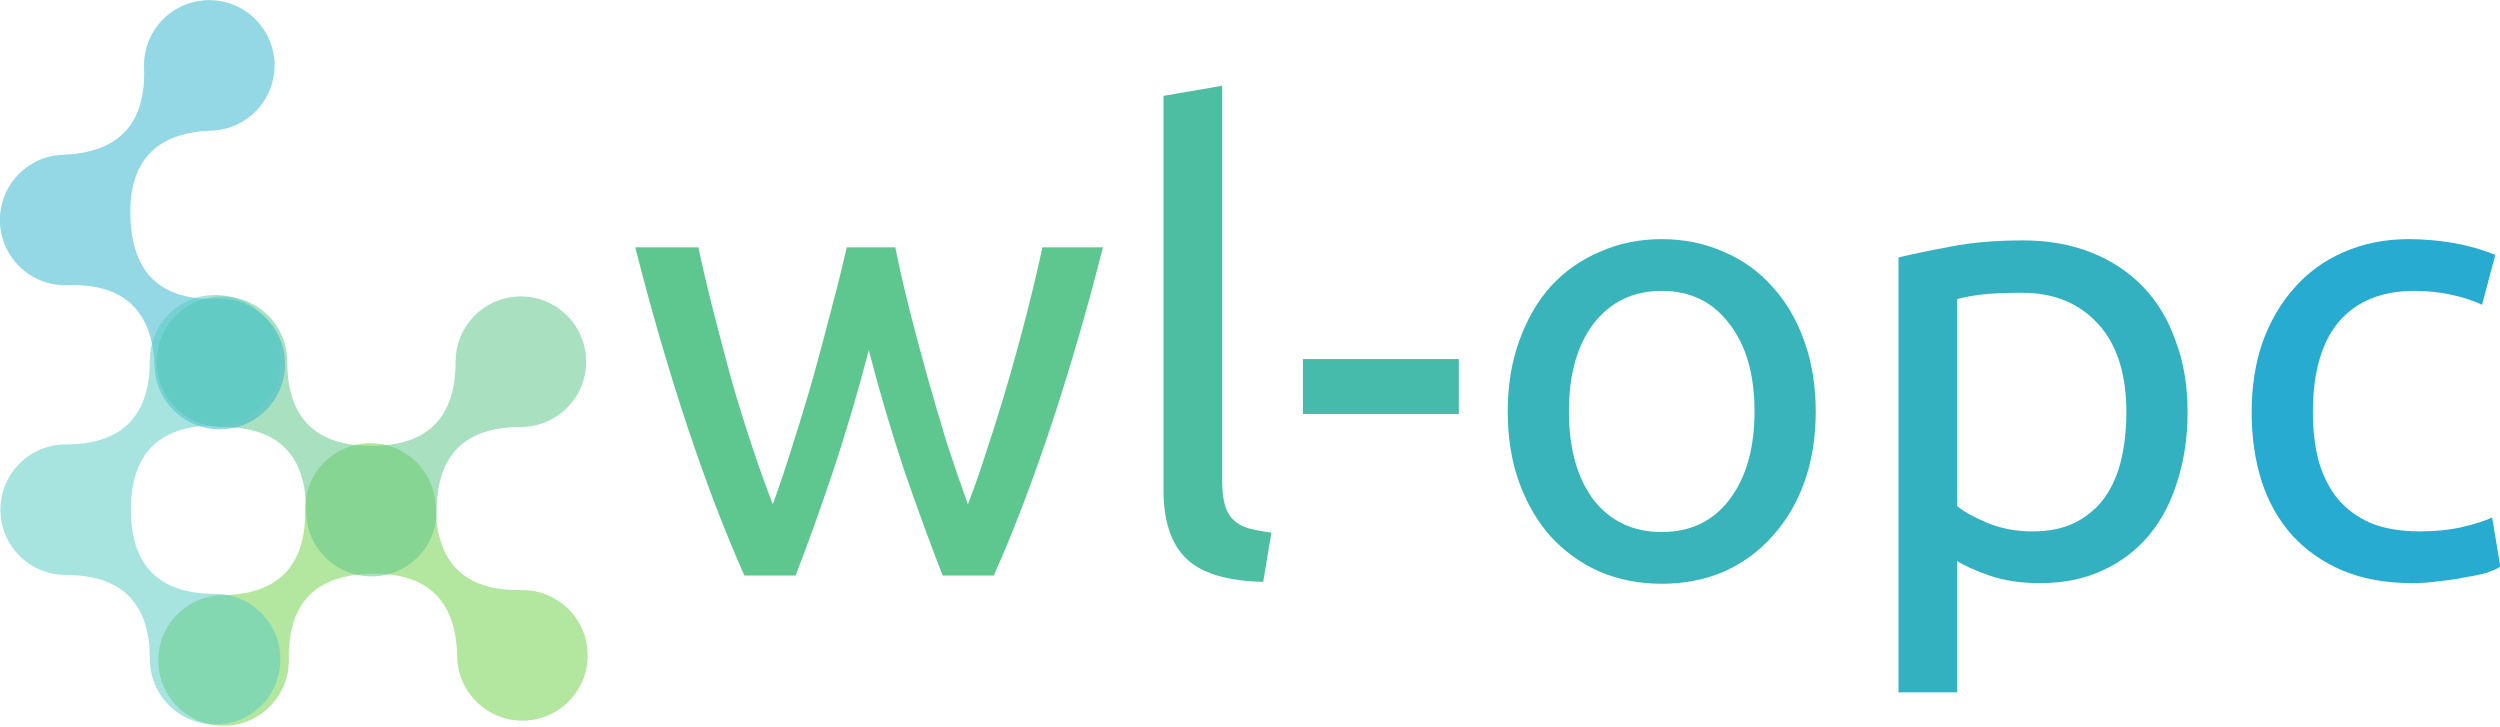 <?xml version="1.0" encoding="UTF-8" standalone="no"?>
<!-- Generator: Adobe Illustrator 22.0.1, SVG Export Plug-In . SVG Version: 6.00 Build 0)  -->

<svg
   xmlns:dc="http://purl.org/dc/elements/1.1/"
   xmlns:cc="http://creativecommons.org/ns#"
   xmlns:rdf="http://www.w3.org/1999/02/22-rdf-syntax-ns#"
   xmlns:svg="http://www.w3.org/2000/svg"
   xmlns="http://www.w3.org/2000/svg"
   xmlns:sodipodi="http://sodipodi.sourceforge.net/DTD/sodipodi-0.dtd"
   xmlns:inkscape="http://www.inkscape.org/namespaces/inkscape"
   version="1.1"
   id="workspace"
   x="0px"
   y="0px"
   viewBox="0 0 748.675 217.619"
   xml:space="preserve"
   sodipodi:docname="brand.svg"
   inkscape:version="0.92.3 (2405546, 2018-03-11)"
   width="748.675"
   height="217.619"><defs
   id="defs147" /><sodipodi:namedview
   pagecolor="#ffffff"
   bordercolor="#666666"
   borderopacity="1"
   objecttolerance="10"
   gridtolerance="10"
   guidetolerance="10"
   inkscape:pageopacity="0"
   inkscape:pageshadow="2"
   inkscape:window-width="1920"
   inkscape:window-height="1017"
   id="namedview145"
   showgrid="false"
   inkscape:zoom="0.5959596"
   inkscape:cx="161.75448"
   inkscape:cy="-75.420737"
   inkscape:window-x="-8"
   inkscape:window-y="-8"
   inkscape:window-maximized="1"
   inkscape:current-layer="text68" />
<style
   type="text/css"
   id="style2">
	.st0{fill:url(#SVGID_1_);}
	.st1{fill:url(#SVGID_2_);}
	.st2{fill:url(#SVGID_3_);}
	.st3{fill:url(#SVGID_4_);}
	.st4{fill:#5EC68F;}
	.st5{font-family:'Ubuntu';}
	.st6{font-size:124.218px;}
	.st7{fill:#4EBEA3;}
	.st8{fill:#46BAAB;}
	.st9{fill:#39B4BB;}
	.st10{fill:#34B1C1;}
	.st11{fill:#27ABD0;}
	.st12{fill:url(#SVGID_5_);}
	.st13{fill:url(#SVGID_6_);}
	.st14{fill:url(#SVGID_7_);}
	.st15{fill:url(#SVGID_8_);}
</style>
<g
   id="g72"
   transform="translate(-23.977,-58.101)">
	<g
   transform="matrix(-1.286,0.022,-0.022,-1.286,737.09,505.204)"
   id="g15">
		<desc
   id="desc4">Created with Snap</desc>
		<g
   id="g13">
			
				<linearGradient
   id="SVGID_1_"
   gradientUnits="userSpaceOnUse"
   x1="572.66"
   y1="-210.62"
   x2="574.152"
   y2="-210.62"
   gradientTransform="matrix(-86.14,-0.979,-1.501,56.181,49427.227,12613.115)">
				<stop
   offset="0"
   style="stop-color:#74D14C;stop-opacity:0.54"
   id="stop6" />
				<stop
   offset="1"
   style="stop-color:#74D14C;stop-opacity:0.54"
   id="stop8" />
			</linearGradient>
			<path
   class="st0"
   d="m 499,187.2 c -8.4,0 -15.2,6.8 -15.2,15.2 0,13 -6.5,19.6 -19.6,19.6 -13,0 -19.6,-6.5 -19.6,-19.6 0,-8.4 -6.8,-15.2 -15.2,-15.2 -8.4,0 -15.2,6.8 -15.2,15.2 0,8.4 6.8,15.2 15.2,15.2 13,0 19.6,6.5 19.6,19.6 0,8.4 6.8,15.2 15.2,15.2 8.4,0 15.2,-6.8 15.2,-15.2 0,-13 6.5,-19.6 19.6,-19.6 8.4,0 15.2,-6.8 15.2,-15.2 0,-8.4 -6.8,-15.2 -15.2,-15.2 z"
   id="path11"
   inkscape:connector-curvature="0"
   style="fill:url(#SVGID_1_)" />
		</g>
	</g>
	<g
   transform="matrix(1.286,0,0,1.286,636.497,407.927)"
   id="g28">
		<desc
   id="desc17">Created with Snap</desc>
		<g
   id="g26">
			
				<linearGradient
   id="SVGID_2_"
   gradientUnits="userSpaceOnUse"
   x1="-499.873"
   y1="300.831"
   x2="-498.381"
   y2="300.831"
   gradientTransform="matrix(86.154,0,0,-56.19,42626.184,16733.103)">
				<stop
   offset="0"
   style="stop-color:#61C78C;stop-opacity:0.54"
   id="stop19" />
				<stop
   offset="1"
   style="stop-color:#61C78C;stop-opacity:0.54"
   id="stop21" />
			</linearGradient>
			<path
   class="st1"
   d="m -355,-203 c -8.4,0 -15.2,6.8 -15.2,15.2 0,13 -6.5,19.6 -19.6,19.6 -13,0 -19.6,-6.5 -19.6,-19.6 0,-8.4 -6.8,-15.2 -15.2,-15.2 -8.4,0 -15.2,6.8 -15.2,15.2 0,8.4 6.8,15.2 15.2,15.2 13,0 19.6,6.5 19.6,19.6 0,8.4 6.8,15.2 15.2,15.2 8.4,0 15.2,-6.8 15.2,-15.2 0,-13 6.5,-19.6 19.6,-19.6 8.4,0 15.2,-6.8 15.2,-15.2 0,-8.4 -6.8,-15.2 -15.2,-15.2 z"
   id="path24"
   inkscape:connector-curvature="0"
   style="fill:url(#SVGID_2_)" />
		</g>
	</g>
	<g
   transform="matrix(0.045,1.285,-1.285,0.045,671.325,347.338)"
   id="g41">
		<desc
   id="desc30">Created with Snap</desc>
		<g
   id="g39">
			
				<linearGradient
   id="SVGID_3_"
   gradientUnits="userSpaceOnUse"
   x1="319.422"
   y1="536.007"
   x2="320.914"
   y2="536.007"
   gradientTransform="matrix(3.009,-56.154,-86.1,-1.962,44948.594,19453.187)">
				<stop
   offset="0"
   style="stop-color:#33B5CC;stop-opacity:0.53"
   id="stop32" />
				<stop
   offset="1"
   style="stop-color:#33B5CC;stop-opacity:0.53"
   id="stop34" />
			</linearGradient>
			<path
   class="st2"
   d="m -155.9,431.9 c -8.4,0 -15.2,6.8 -15.2,15.2 0,13 -6.5,19.6 -19.6,19.6 -13,0 -19.6,-6.5 -19.6,-19.6 0,-8.4 -6.8,-15.2 -15.2,-15.2 -8.4,0 -15.2,6.8 -15.2,15.2 0,8.4 6.8,15.2 15.2,15.2 13,0 19.6,6.5 19.6,19.6 0,8.4 6.8,15.2 15.2,15.2 8.4,0 15.2,-6.8 15.2,-15.2 0,-13 6.5,-19.6 19.6,-19.6 8.4,0 15.2,-6.8 15.2,-15.2 0,-8.4 -6.8,-15.2 -15.2,-15.2 z"
   id="path37"
   inkscape:connector-curvature="0"
   style="fill:url(#SVGID_3_)" />
		</g>
	</g>
	<g
   transform="matrix(0,1.286,-1.286,0,675.073,407.497)"
   id="g54">
		<desc
   id="desc43">Created with Snap</desc>
		<g
   id="g52">
			
				<linearGradient
   id="SVGID_4_"
   gradientUnits="userSpaceOnUse"
   x1="290.856"
   y1="527.219"
   x2="292.348"
   y2="527.219"
   gradientTransform="matrix(0,-56.19,-86.154,0,45218.984,16816.664)">
				<stop
   offset="0"
   style="stop-color:#5ACCC2;stop-opacity:0.53"
   id="stop45" />
				<stop
   offset="1"
   style="stop-color:#5ACCC2;stop-opacity:0.53"
   id="stop47" />
			</linearGradient>
			<path
   class="st3"
   d="m -118.2,441 c -8.4,0 -15.2,6.8 -15.2,15.2 0,13 -6.5,19.6 -19.6,19.6 -13,0 -19.6,-6.5 -19.6,-19.6 0,-8.4 -6.8,-15.2 -15.2,-15.2 -8.4,0 -15.2,6.8 -15.2,15.2 0,8.4 6.8,15.2 15.2,15.2 13,0 19.6,6.5 19.6,19.6 0,8.4 6.8,15.2 15.2,15.2 8.4,0 15.2,-6.8 15.2,-15.2 0,-13 6.5,-19.6 19.6,-19.6 8.4,0 15.2,-6.8 15.2,-15.2 0.1,-8.4 -6.7,-15.2 -15.2,-15.2 z"
   id="path50"
   inkscape:connector-curvature="0"
   style="fill:url(#SVGID_4_)" />
		</g>
	</g>
	<g
   transform="matrix(1.282,0,0,1.282,1199.489,446.469)"
   id="g70">
		<g
   aria-label="wl-opc"
   transform="matrix(1.187,0,0,1.187,-771.2,-168.489)"
   style=""
   id="text68"><path
     d="m 62.73,0 q -3.478,-8.944 -7.453,-20.372 -3.851,-11.552 -7.08,-23.974 -3.23,12.422 -7.08,23.974 Q 37.265,-8.944 33.787,0 H 23.726 Q 18.012,-12.794 12.546,-29.191 7.08,-45.588 2.236,-64.593 H 14.658 q 1.242,5.838 2.981,12.67 1.739,6.832 3.602,13.664 1.987,6.832 4.099,13.167 2.112,6.335 3.975,11.055 2.112,-5.838 4.099,-12.298 2.112,-6.584 3.975,-13.167 1.863,-6.708 3.478,-13.043 1.739,-6.459 2.981,-12.049 h 9.565 q 1.118,5.59 2.733,12.049 1.615,6.335 3.478,13.043 1.863,6.584 3.851,13.167 2.112,6.459 4.223,12.298 1.863,-4.72 3.851,-11.055 2.112,-6.335 4.099,-13.167 1.987,-6.832 3.727,-13.664 1.739,-6.832 2.981,-12.67 H 94.281 Q 89.437,-45.588 83.971,-29.191 78.506,-12.794 72.792,0 Z"
     style="font-size:124.218px;font-family:Ubuntu;fill:#5ec68f"
     id="path9550" /><path
     d="M 125.815,1.242 Q 115.133,0.994 110.661,-3.354 106.189,-7.702 106.189,-16.894 v -77.512 l 11.552,-1.987 v 77.636 q 0,2.857 0.497,4.72 0.497,1.863 1.615,2.981 1.118,1.118 2.981,1.739 1.863,0.497 4.596,0.87 z"
     style="font-size:124.218px;font-family:Ubuntu;fill:#4ebea3"
     id="path9552" /><path
     d="m 133.63,-42.607 h 30.682 v 10.807 h -30.682 z"
     style="font-size:124.218px;font-family:Ubuntu;fill:#46baab"
     id="path9554" /><path
     d="m 234.553,-32.297 q 0,7.702 -2.236,13.912 -2.236,6.211 -6.335,10.683 -3.975,4.472 -9.565,6.956 -5.59,2.36 -12.173,2.36 -6.584,0 -12.173,-2.36 -5.59,-2.484 -9.689,-6.956 -3.975,-4.472 -6.211,-10.683 -2.236,-6.211 -2.236,-13.912 0,-7.577 2.236,-13.788 2.236,-6.335 6.211,-10.807 4.099,-4.472 9.689,-6.832 5.59,-2.484 12.173,-2.484 6.584,0 12.173,2.484 5.59,2.36 9.565,6.832 4.099,4.472 6.335,10.807 2.236,6.211 2.236,13.788 z m -12.049,0 q 0,-10.931 -4.969,-17.266 -4.845,-6.459 -13.291,-6.459 -8.447,0 -13.416,6.459 -4.844,6.335 -4.844,17.266 0,10.931 4.844,17.391 4.969,6.335 13.416,6.335 8.447,0 13.291,-6.335 4.969,-6.459 4.969,-17.391 z"
     style="font-size:124.218px;font-family:Ubuntu;fill:#39b4bb"
     id="path9556" /><path
     d="m 295.68,-32.172 q 0,-11.304 -5.59,-17.391 -5.59,-6.087 -14.906,-6.087 -5.217,0 -8.198,0.373 -2.857,0.373 -4.596,0.87 v 40.743 q 2.112,1.739 6.087,3.354 3.975,1.615 8.695,1.615 4.969,0 8.447,-1.739 3.602,-1.863 5.838,-4.969 2.236,-3.23 3.23,-7.453 0.994,-4.348 0.994,-9.316 z m 12.049,0 q 0,7.329 -1.987,13.54 -1.863,6.211 -5.59,10.683 -3.727,4.472 -9.192,6.956 -5.341,2.484 -12.298,2.484 -5.59,0 -9.937,-1.491 -4.223,-1.491 -6.335,-2.857 V 22.98 h -11.552 v -85.586 q 4.099,-0.994 10.186,-2.112 6.211,-1.242 14.285,-1.242 7.453,0 13.416,2.36 5.962,2.36 10.186,6.708 4.223,4.348 6.459,10.683 2.36,6.211 2.36,14.037 z"
     style="font-size:124.218px;font-family:Ubuntu;fill:#34b1c1"
     id="path9558" /><path
     d="m 352.011,1.491 q -7.826,0 -13.788,-2.484 -5.838,-2.484 -9.937,-6.956 -3.975,-4.472 -5.962,-10.559 -1.987,-6.211 -1.987,-13.664 0,-7.453 2.112,-13.664 2.236,-6.211 6.211,-10.683 3.975,-4.596 9.689,-7.08 5.838,-2.609 12.919,-2.609 4.348,0 8.695,0.745 4.348,0.745 8.323,2.36 l -2.609,9.813 q -2.609,-1.242 -6.087,-1.987 -3.354,-0.745 -7.205,-0.745 -9.689,0 -14.906,6.087 -5.093,6.087 -5.093,17.763 0,5.217 1.118,9.565 1.242,4.348 3.727,7.453 2.609,3.105 6.584,4.844 3.975,1.615 9.689,1.615 4.596,0 8.323,-0.87 3.727,-0.87 5.838,-1.863 l 1.615,9.689 q -0.994,0.621 -2.857,1.242 Q 364.557,0 362.197,0.373 q -2.36,0.497 -5.093,0.745 -2.609,0.373 -5.093,0.373 z"
     style="font-size:124.218px;font-family:Ubuntu;fill:#27abd0"
     id="path9560" /></g>
	</g>
</g>

</svg>